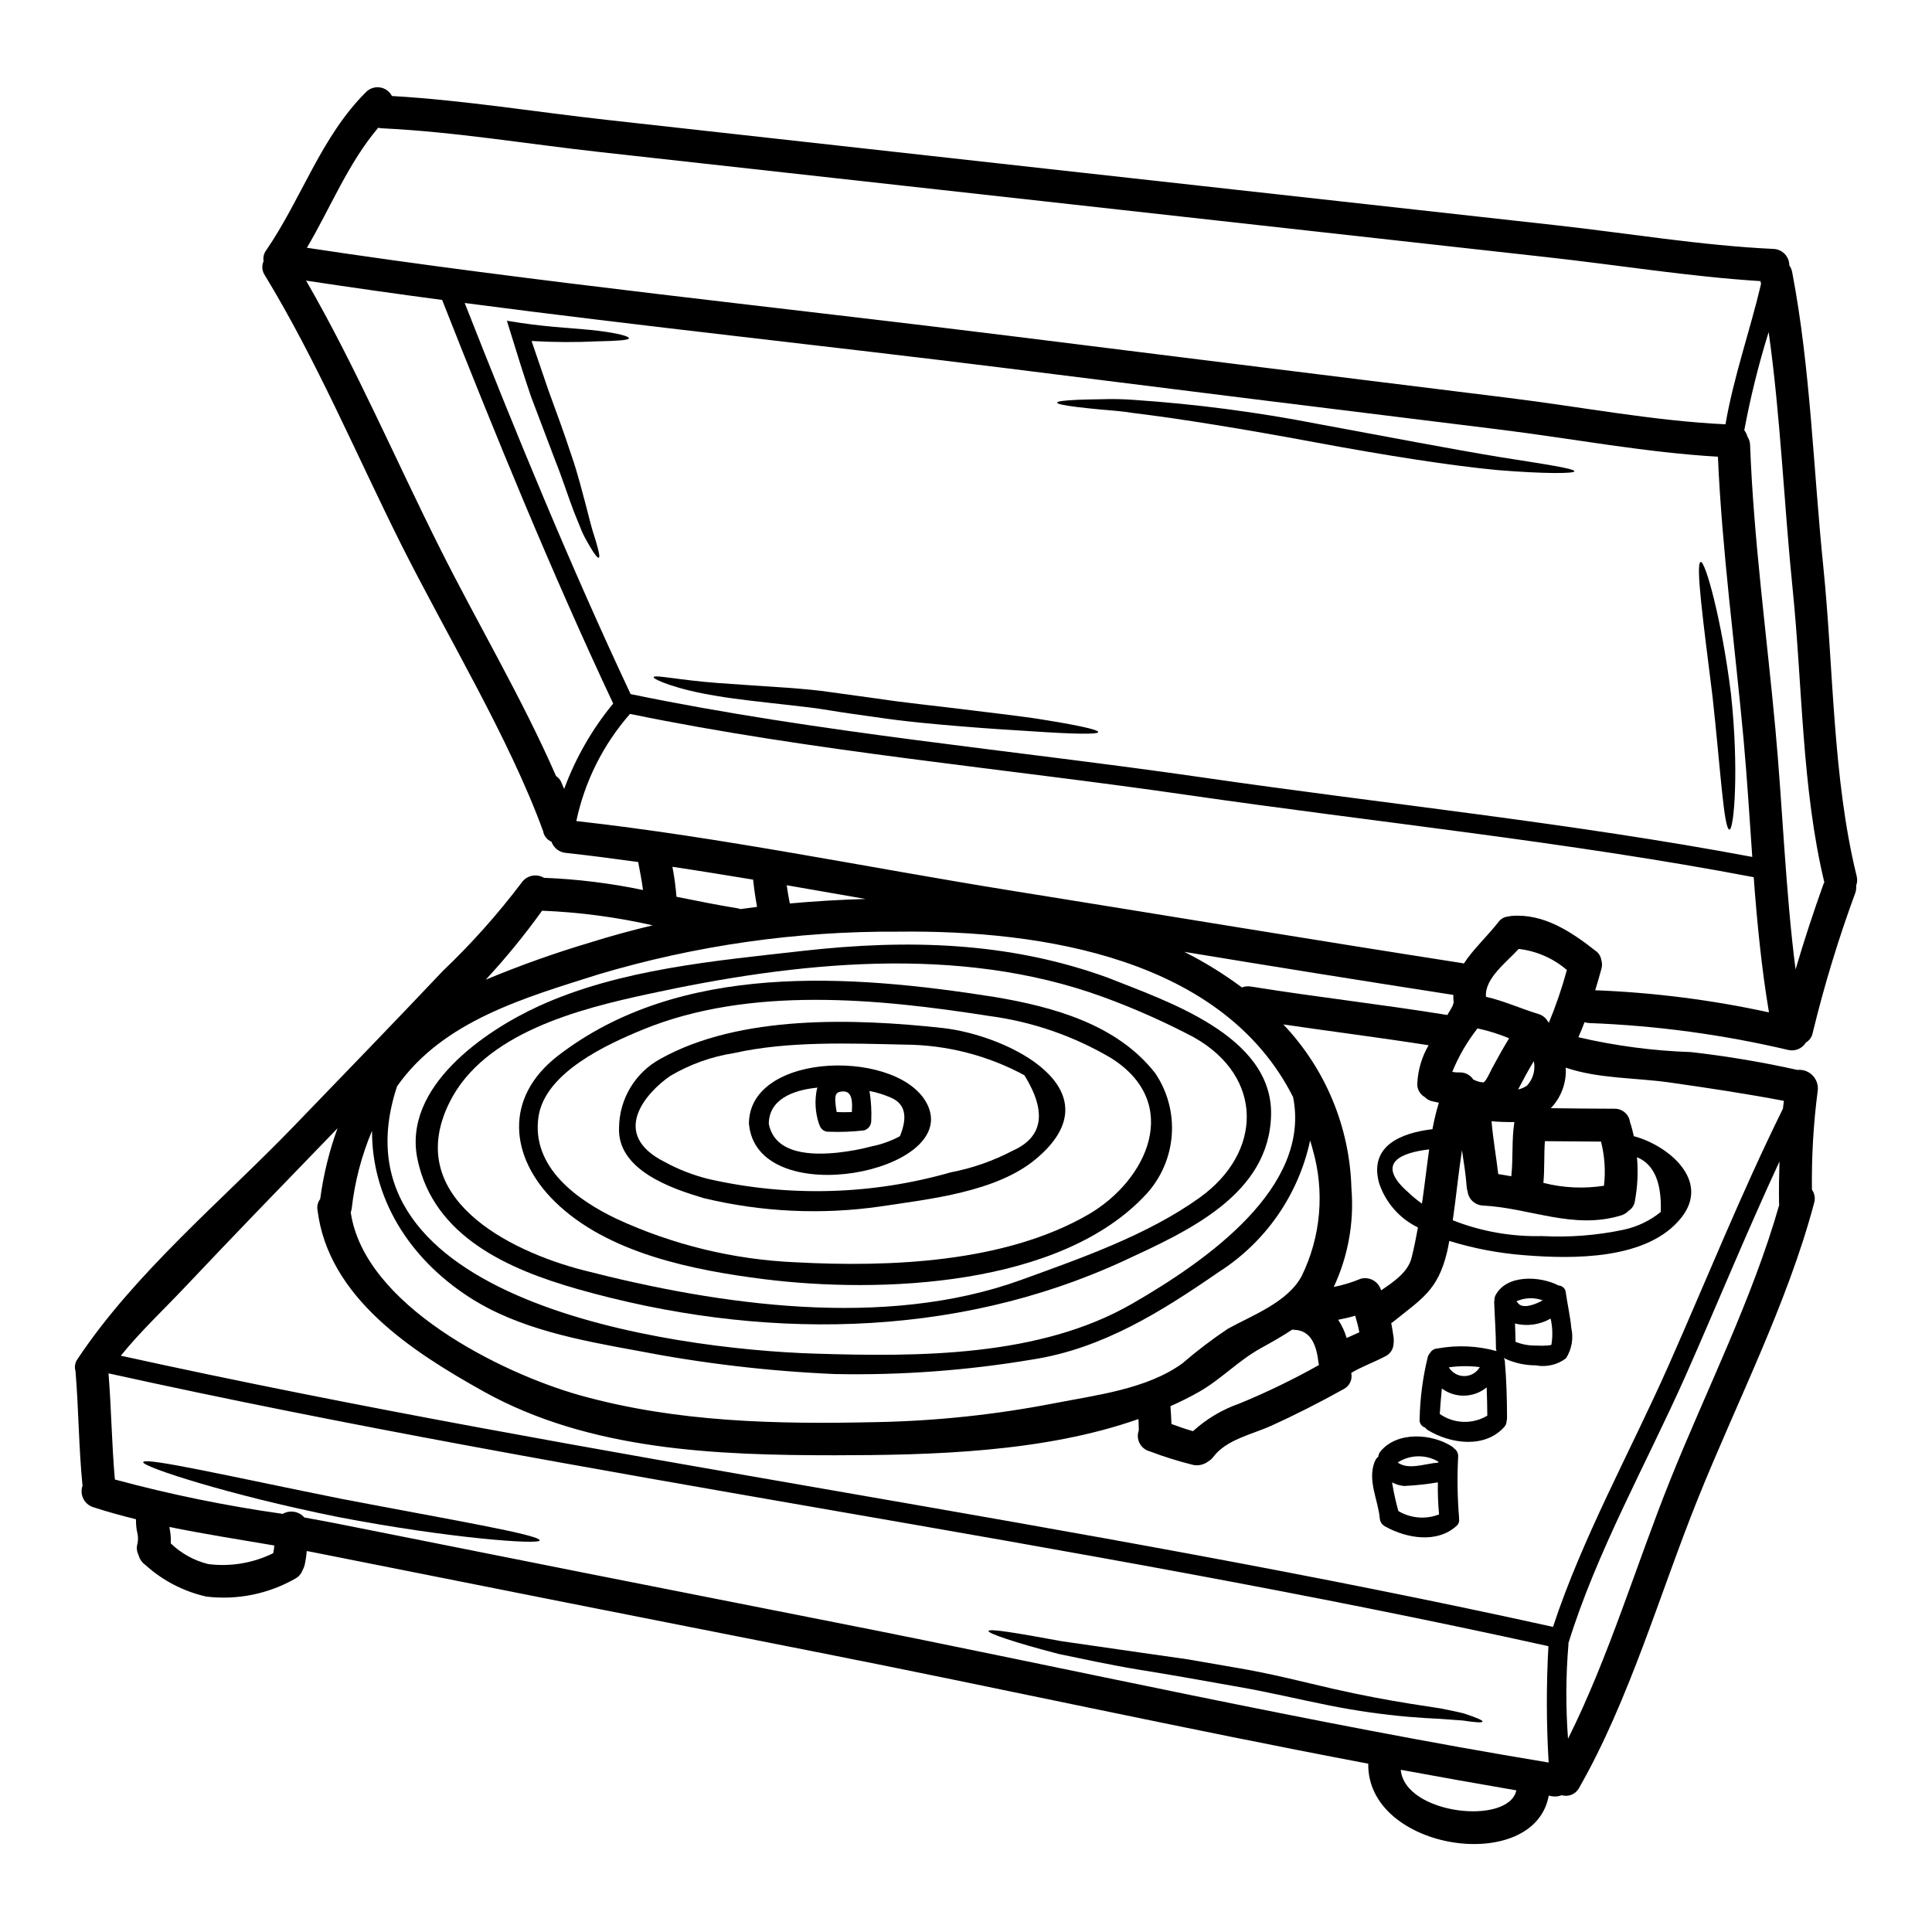 <?xml version="1.0" encoding="UTF-8"?>
<!-- Uploaded to: SVG Repo, www.svgrepo.com, Generator: SVG Repo Mixer Tools -->
<svg fill="#000000" width="800px" height="800px" version="1.1" viewBox="144 144 512 512" xmlns="http://www.w3.org/2000/svg">
 <g>
  <path d="m636.02 376.12c0.23 0.848 0.191 1.742-0.117 2.562 0.062 0.66-0.016 1.324-0.23 1.949-4.473 12.141-8.242 24.523-11.289 37.098-0.199 1.074-0.859 2.008-1.809 2.559-0.965 1.586-2.84 2.379-4.652 1.969-17.281-4.074-34.918-6.461-52.66-7.133-0.457-0.012-0.906-0.09-1.34-0.234-0.523 1.34-1.047 2.676-1.629 3.988 9.797 2.285 19.797 3.602 29.852 3.938 9.465 1.078 18.863 2.652 28.164 4.723 1.484-0.156 2.957 0.367 4.012 1.426 1.051 1.059 1.566 2.535 1.402 4.016-1.141 8.723-1.656 17.512-1.543 26.301 0.723 1.023 0.938 2.32 0.582 3.519-7.086 26.711-20.629 53.016-30.902 78.617-10.004 24.902-18.039 53.043-31.363 76.359-0.867 1.684-2.812 2.512-4.629 1.969-0.789 0.32-1.656 0.422-2.5 0.293l-0.934-0.176c-3.84 21.125-48.207 14.664-47.832-8.465-48.855-9.254-97.531-19.988-146.2-29.59-43.934-8.66-87.867-17.367-131.8-26.129-1.078-0.23-2.211-0.438-3.316-0.637v-0.004c-0.098 1.289-0.293 2.574-0.582 3.836-0.113 0.43-0.289 0.844-0.523 1.227-0.328 0.938-0.992 1.723-1.859 2.211-7.164 4.106-15.461 5.789-23.656 4.797-6.039-1.363-11.625-4.269-16.203-8.434-0.871-0.633-1.488-1.547-1.75-2.59-0.492-0.953-0.586-2.062-0.258-3.086 0.199-1.094 0.141-2.223-0.18-3.289-0.176-1.016-0.254-2.051-0.23-3.086-3.867-0.961-7.68-2.008-11.414-3.227-1.117-0.375-2.039-1.18-2.559-2.242-0.516-1.059-0.59-2.281-0.199-3.394-1.016-10.098-1.016-20.277-1.863-30.406h0.004c-0.344-1.113-0.125-2.328 0.582-3.258 15.098-22.723 38.316-42.012 57.172-61.535 13.211-13.703 26.477-27.379 39.574-41.227h-0.004c7.562-7.203 14.527-15.008 20.832-23.336 1.309-1.984 3.949-2.586 5.992-1.367 8.824 0.348 17.602 1.426 26.246 3.231-0.324-2.473-0.816-4.945-1.281-7.418-6.516-0.902-12.945-1.742-19.172-2.414h-0.004c-1.742-0.156-3.231-1.32-3.809-2.969-1.168-0.488-2.004-1.543-2.211-2.797-9.02-24.703-25.312-51.469-37.594-75.938-11.809-23.617-22.398-48.805-36.164-71.398-0.742-1.094-0.863-2.492-0.32-3.695-0.18-1.012 0.062-2.051 0.672-2.879 9.426-13.703 14.516-30.082 26.504-41.984v-0.004c0.969-0.961 2.34-1.406 3.691-1.191 1.352 0.211 2.519 1.055 3.144 2.269 19.117 1.105 38.348 4.277 57.348 6.371 41.941 4.648 83.887 9.309 125.84 13.98 41.723 4.629 83.445 9.254 125.16 13.879 19.145 2.125 38.523 5.383 57.785 6.297 2.344 0.086 4.199 2.019 4.188 4.363 0.379 0.52 0.637 1.117 0.754 1.75 4.887 25.484 5.617 52.398 8.266 78.176 2.711 26.578 2.418 55.879 8.82 81.859zm-8.789 2.184v0.004c0.09-0.16 0.168-0.328 0.234-0.496-5.965-24.703-5.816-52.371-8.379-77.539-2.297-22.461-3.199-45.738-6.371-68.258l-0.004-0.004c-2.664 8.539-4.82 17.223-6.457 26.016 0.395 0.508 0.684 1.09 0.848 1.715 0.445 0.672 0.688 1.461 0.695 2.269 0.934 24.992 4.394 50.16 6.691 75.066 1.895 20.469 2.707 43.352 5.356 63.836 2.242-7.625 4.711-15.133 7.387-22.605zm-10.746 59.531 0.266-2.098c-10.098-1.918-19.992-3.402-30.172-4.856-9.164-1.312-18.824-0.961-27.641-3.938h-0.004c0.238 3.973-1.195 7.867-3.957 10.738 5.617 0.059 11.234 0.145 16.848 0.145h-0.004c2.133-0.062 3.953 1.539 4.16 3.664 0.031 0.027 0.031 0.059 0.059 0.086 0.395 1.18 0.668 2.332 0.934 3.523 8.957 2.363 20.469 11.668 12.594 21.59-8.902 11.258-28.734 10.996-41.637 9.949h0.004c-6.742-0.516-13.41-1.785-19.867-3.781-0.176 0.988-0.352 1.969-0.582 2.938-2.445 10.188-6.691 12.367-14.402 18.594-0.145 0.113-0.293 0.172-0.395 0.262 0.23 1.223 0.465 2.445 0.609 3.668v-0.004c0.09 0.617 0.09 1.246 0 1.863-0.066 1.406-0.906 2.66-2.18 3.258-2.969 1.574-6.141 2.676-9.02 4.394l-0.004-0.004c0.391 1.746-0.461 3.531-2.062 4.332-6.297 3.492-12.66 6.75-19.234 9.719-4.918 2.242-11.809 3.609-15.215 8.18v-0.004c-0.375 0.492-0.84 0.906-1.367 1.223-1.117 0.863-2.547 1.211-3.938 0.961-3.949-0.973-7.836-2.188-11.637-3.637-1.137-0.312-2.094-1.082-2.637-2.133-0.543-1.047-0.617-2.273-0.215-3.379 0-0.992-0.031-2.008-0.086-3.027-25.191 8.875-55.051 9.574-80.422 9.602-31.395 0-65.086-1.246-93.219-16.961-18.895-10.559-41.141-24.875-43.934-48.152-0.145-0.992 0.117-2 0.727-2.797 0.848-6.402 2.387-12.695 4.598-18.766-0.352 0.395-0.699 0.727-1.047 1.105-13.242 13.676-26.477 27.324-39.543 41.172-5.512 5.82-11.699 11.641-16.848 18.012 125.69 27.641 253.87 44.105 379.55 71.863 7.769-23.617 20.602-46.668 30.609-69.246 10.016-22.613 19.324-45.832 30.312-68.059zm-0.961 25.484c-0.035-0.145-0.055-0.289-0.059-0.438-0.055-3.723 0-7.387 0.117-11.082-8.699 18.734-16.555 37.973-24.875 56.766-10.273 23.102-23.617 46.723-31.074 70.934 0 0.086 0.027 0.145 0.027 0.23v0.004c-0.707 8.332-0.746 16.707-0.117 25.047 10.824-21.648 18.152-46.32 27.027-68.43 9.531-23.805 21.895-48.211 28.938-73.031zm-4.828-244.03c-0.059-0.266-0.086-0.523-0.145-0.789-18.852-1.18-37.785-4.273-56.531-6.34-41.969-4.66-83.922-9.32-125.86-13.984-41.723-4.625-83.445-9.254-125.16-13.879-19.145-2.121-38.523-5.379-57.785-6.297-0.332-0.02-0.664-0.066-0.988-0.145-8 9.445-12.625 21.184-18.895 31.805 59.906 9.078 125.95 15.828 187.75 23.539 43.527 5.441 87.062 10.852 130.61 16.234 18.973 2.328 38.434 6.109 57.578 7.012 2.164-12.621 6.473-24.691 9.41-37.145zm2.094 192.99c-1.969-11.754-3.148-23.77-4.043-35.816-49.523-9.426-100.26-14.562-150.13-21.793-48.91-7.086-99.188-11.52-147.66-21.473v-0.004c-7.098 8.09-12 17.867-14.227 28.395 38.434 4.309 76.844 12.254 114.99 18.391 39.945 6.402 79.84 13.035 119.81 19.262 0.145 0.027 0.266 0.086 0.395 0.113 2.5-3.836 6.168-7.156 9.164-10.996h-0.004c0.621-0.859 1.59-1.398 2.648-1.484 0.27-0.062 0.539-0.113 0.812-0.145 8.586-0.695 15.887 4.219 22.344 9.281h0.004c0.773 0.551 1.297 1.391 1.453 2.328 0.262 0.805 0.27 1.664 0.031 2.473-0.523 1.863-1.047 3.754-1.629 5.617h-0.004c15.488 0.598 30.891 2.559 46.027 5.859zm-4.422-41.199c-0.727-10.414-1.371-20.859-2.297-31.07-2.297-24.879-5.703-49.988-6.809-74.98-19.23-1.105-38.754-4.828-57.785-7.188-43.754-5.379-87.523-10.82-131.3-16.324-47.598-5.934-95.434-10.965-143.03-17.223 13.684 34.801 28.086 69.832 43.973 103.65 49.781 10.301 101.48 14.84 151.76 22.113 48.328 7.012 97.469 12.016 145.48 21.035zm-24.254 94.105c0.293-7.871-1.836-12.688-6.297-14.516 0.34 3.875 0.156 7.781-0.551 11.605-0.148 1.078-0.766 2.039-1.691 2.617-0.516 0.551-1.168 0.957-1.887 1.184-12.66 3.902-24.035-1.922-36.633-2.59v-0.004c-2.129-0.055-3.891-1.664-4.133-3.781-0.121-0.355-0.199-0.727-0.234-1.105-0.23-3.285-0.754-6.519-1.25-9.777-0.957 6.141-1.539 12.398-2.441 18.566 7.516 2.961 15.543 4.387 23.617 4.188 7.277 0.391 14.574-0.18 21.703-1.688 3.59-0.777 6.945-2.387 9.797-4.699zm-15.043-6.949v-0.004c0.453-3.914 0.188-7.879-0.789-11.695-4.949-0.027-9.891-0.086-14.871-0.117-0.262 3.668-0.055 7.391-0.395 11.055h0.004c5.242 1.336 10.703 1.594 16.051 0.758zm-14.602-43.211c1.883-4.551 3.477-9.215 4.769-13.965-3.606-3.098-8.055-5.043-12.773-5.586-3.172 3.492-9.109 7.871-8.66 12.688 4.723 1.074 9.164 3.113 13.906 4.566v-0.004c1.051 0.309 1.941 1.016 2.477 1.969 0.102 0.105 0.191 0.215 0.281 0.332zm-0.059 196.07v-0.004c-0.617-10.27-0.637-20.566-0.062-30.836-126.35-27.945-255.22-44.398-381.59-72.301 0.754 9.367 0.848 18.762 1.688 28.133h0.004c14.625 3.949 29.477 6.992 44.477 9.105 1.895-1.09 4.297-0.688 5.731 0.961 2.856 0.523 5.676 1.02 8.465 1.574 44.137 8.816 88.297 17.574 132.47 26.277 62.832 12.387 125.62 26.645 188.82 37.086zm-5.707-179.43c1.594-1.746 2.254-4.144 1.777-6.461-0.754 1.246-1.484 2.531-2.211 3.836-0.641 1.18-1.25 2.445-1.949 3.668v0.004c0.859-0.172 1.676-0.531 2.383-1.047zm-3.379 9.688h0.004c-2.019 0.031-4.039-0.035-6.051-0.207 0.395 4.688 1.219 9.312 1.773 13.996 1.18 0.172 2.297 0.395 3.461 0.582 0.527-4.769 0.059-9.602 0.816-14.371zm-5.934-14.195c1.457-2.707 2.941-5.383 4.543-8-2.707-1.133-5.512-2.008-8.379-2.617-2.754 3.512-5.004 7.387-6.691 11.52 0.672 0.121 1.355 0.172 2.035 0.145 1.418-0.031 2.746 0.676 3.519 1.863 0.82 0.441 1.719 0.711 2.648 0.785 0.668-0.062 1.922-2.941 2.324-3.695zm-24.176 185.86c1.074 11.844 28.598 14.84 30.637 5.445-10.207-1.754-20.422-3.566-30.633-5.449zm14.023-203.29h0.004c-0.074-0.684-0.105-1.375-0.09-2.066-23.797-3.695-47.566-7.5-71.309-11.414 5.352 2.695 10.461 5.848 15.27 9.43 0.762-0.289 1.586-0.367 2.391-0.234 17.32 2.793 34.738 4.723 52.051 7.539 0.496-0.816 0.988-1.629 1.426-2.445h-0.004c0.059-0.281 0.145-0.551 0.266-0.812zm-3.938 26.504c-0.582-0.113-1.18-0.262-1.773-0.395l0.004 0.004c-0.73-0.152-1.391-0.527-1.895-1.074-1.336-0.719-2.133-2.152-2.035-3.668 0.172-3.559 1.199-7.019 2.996-10.098-12.801-2.008-25.664-3.637-38.492-5.512v0.004c11.18 11.762 17.609 27.246 18.039 43.469 0.738 8.957-0.875 17.953-4.684 26.094 2.453-0.488 4.848-1.219 7.156-2.18 2.293-0.609 4.656 0.699 5.352 2.969 0 0.027 0.031 0.086 0.031 0.117 3.434-2.332 7.184-4.832 8.117-8.758 0.641-2.621 1.18-5.266 1.656-7.914-4.879-2.371-8.594-6.609-10.297-11.758-2.731-9.891 5.879-13.324 14.141-14.285 0.43-2.367 0.996-4.711 1.695-7.016zm-4.328 25.777c0.641-4.422 1.137-8.93 1.773-13.41-7.215 0.844-14.562 3.492-5.512 11.414l0.008 0.004c1.125 1.074 2.324 2.062 3.598 2.961 0.023-0.328 0.082-0.648 0.137-0.969zm-20.105 36.574c1.105-0.492 2.242-0.988 3.379-1.512-0.293-1.484-0.668-2.941-1.105-4.394-1.484 0.438-2.996 0.789-4.512 1.074l0.004 0.004c0.984 1.488 1.738 3.113 2.238 4.824zm-7.328 7.16c-0.031-0.203-0.09-0.395-0.117-0.609-0.496-4.133-1.715-8.617-6.547-8.73-0.145 0-0.266-0.059-0.395-0.059-2.644 1.773-5.469 3.344-8.406 4.977-5.902 3.258-10.504 8.234-16.297 11.52-2.441 1.398-5.004 2.648-7.594 3.812 0.117 1.574 0.207 3.148 0.266 4.723 1.891 0.668 3.75 1.371 5.703 1.895h0.004c3.574-3.25 7.769-5.746 12.336-7.332 7.215-2.969 14.246-6.375 21.051-10.199zm-4.582-23.57c5.098-10.422 6.144-22.367 2.934-33.516-0.199-0.848-0.465-1.629-0.695-2.418-3.078 14.383-11.793 26.93-24.191 34.844-15.215 10.5-30.754 20.277-49.312 23.188v-0.004c-17.309 2.918-34.855 4.215-52.406 3.871-17.625-0.754-35.168-2.824-52.484-6.195-14.984-2.731-31.422-5.731-44.43-14.168-16.379-10.586-25.863-26.652-25.777-44.105v-0.004c-2.773 6.562-4.586 13.492-5.379 20.57-0.059 0.355-0.145 0.707-0.266 1.047 3.578 24.59 39.773 42.594 60.809 48.504 25.695 7.156 52.055 7.68 78.531 7.086 15.785-0.301 31.516-1.969 47.016-4.977 11.176-2.184 24.617-3.754 34.043-10.594 3.82-3.297 7.844-6.359 12.043-9.164 6.519-3.606 15.801-6.984 19.566-13.965zm-44.98 7.359c20.074-11.578 47.48-30.871 42.711-54.785-18.477-36.629-66.074-44.312-104.63-43.848-26.898-0.18-53.676 3.637-79.457 11.32-19.48 6.168-41.148 12.277-53.371 29.66-18.797 56.68 71.949 69.668 110.85 70.848 27.434 0.859 59.469 0.887 83.883-13.195zm-70.602-107.3c-6.949-1.219-13.934-2.441-20.887-3.637 0.23 1.629 0.496 3.231 0.816 4.832 6.66-0.613 13.352-0.988 20.07-1.195zm-33.109 2.68c1.457-0.176 2.91-0.395 4.363-0.582-0.438-2.387-0.789-4.801-1.047-7.219-7.215-1.18-14.375-2.363-21.383-3.402v0.004c0.504 2.625 0.863 5.277 1.074 7.941 5.383 1.074 10.766 2.18 16.207 3.055 0.301 0.059 0.523 0.145 0.785 0.203zm-40.004 8.906c5.531-1.746 11.117-3.258 16.699-4.598-9.629-2.18-19.438-3.477-29.301-3.875-4.594 6.394-9.578 12.5-14.926 18.277 9-3.746 18.188-7.019 27.527-9.805zm-6.754-40.734c3.031-8.223 7.422-15.875 12.992-22.637-16.379-34.855-31.188-71.082-45.328-106.96-12.047-1.598-24.062-3.305-36.051-5.117 13.121 22.727 23.711 47.484 35.426 70.848 9.922 19.84 21.82 39.855 30.82 60.457 0.543 0.348 0.984 0.828 1.281 1.398 0.293 0.668 0.57 1.336 0.859 2.008zm-77.102 202.53c0.141-0.672 0.238-1.355 0.293-2.039-9.195-1.574-18.59-3.023-27.816-4.918 0.059 0.32 0.117 0.641 0.176 0.988 0.184 1.117 0.25 2.25 0.203 3.379 2.762 2.656 6.172 4.543 9.895 5.469 5.906 0.758 11.91-0.246 17.25-2.879z"/>
  <path d="m602.73 327.91c2.152 19.961 0.816 35.848-0.395 35.938-1.512 0-2.387-16.137-4.512-35.379-2.414-19.438-4.566-35.262-3.113-35.555 1.211-0.234 5.574 15.242 8.02 34.996z"/>
  <path d="m560.4 495.88c0.641 2.773 0.137 5.691-1.398 8.09-2.289 1.727-5.207 2.406-8.027 1.859-2.805 0.004-5.574-0.602-8.121-1.773-0.086-0.059-0.113-0.117-0.203-0.172h-0.113c0.137 0.25 0.227 0.527 0.258 0.812 0.438 5.09 0.582 10.184 0.582 15.273-0.008 0.199-0.047 0.395-0.113 0.582 0.004 0.605-0.227 1.188-0.641 1.629-5.18 5.762-14.258 4.453-20.277 0.789h-0.004c-0.254-0.176-0.48-0.395-0.668-0.645-1.012-0.305-1.633-1.32-1.457-2.359 0.121-5.504 0.84-10.977 2.152-16.32 0.102-0.379 0.293-0.73 0.559-1.02 0.418-0.77 1.215-1.254 2.094-1.277 5.176-0.938 10.492-0.699 15.566 0.695-0.066-0.199-0.117-0.402-0.148-0.609 0-4.133-0.324-8.266-0.469-12.367 0-0.172 0.059-0.32 0.059-0.465h0.004c-0.016-0.461 0.086-0.922 0.289-1.336 2.91-5.586 11.809-5.152 16.727-2.59h0.004c1.012 0.047 1.824 0.848 1.891 1.859 0.438 3.117 1.168 6.199 1.457 9.344zm-5.238 4.328v0.004c0.355-2.254 0.277-4.555-0.23-6.781-2.859 1.652-6.25 2.125-9.449 1.312 0.09 1.598 0.117 3.227 0.145 4.856h0.004c1.703 0.68 3.523 1.016 5.356 0.988 1.105 0.066 2.211 0.059 3.312-0.027 0.289-0.031 0.57-0.09 0.848-0.172-0.004-0.059 0-0.117 0.016-0.172zm-2.328-11.605c-2.269-0.828-4.777-0.734-6.981 0.262 0.121 0.094 0.227 0.199 0.32 0.32 1.191 1.895 4.684 0.527 6.66-0.578zm-14.68 30.551c-0.031-2.5-0.059-4.977-0.176-7.477-3.426 2.805-8.316 2.922-11.871 0.289-0.23 2.238-0.395 4.508-0.551 6.75 3.742 2.629 8.684 2.801 12.598 0.438zm-1.969-12.859c-2.734-0.344-5.504-0.324-8.234 0.059 0.867 1.449 2.434 2.332 4.125 2.32 1.688-0.012 3.242-0.918 4.086-2.379z"/>
  <path d="m561.24 268.9c-0.027 0.613-7.828 0.699-20.367-0.32-12.535-1.18-29.734-3.898-48.5-7.387-18.766-3.492-35.758-6.258-48.066-7.742-3.082-0.523-5.934-0.668-8.406-0.902-2.473-0.23-4.598-0.465-6.344-0.668-3.492-0.438-5.406-0.816-5.406-1.18 0-0.367 1.949-0.578 5.469-0.754 1.746-0.059 3.902-0.113 6.402-0.145l-0.008-0.004c2.824-0.094 5.652-0.035 8.469 0.176 16.371 1.105 32.656 3.231 48.762 6.371 18.82 3.492 35.758 6.723 48.062 8.758 12.25 1.934 19.934 3.07 19.934 3.797z"/>
  <path d="m531.97 598.09c3.285 1.078 5.004 1.801 4.918 2.152-0.086 0.352-2.008 0.203-5.266-0.293-1.66-0.113-3.695-0.262-6.055-0.438-2.414-0.113-5.148-0.262-8.148-0.523v0.004c-7.09-0.621-14.141-1.629-21.121-3.023-7.797-1.543-16.383-3.637-25.344-5.152-4.508-0.789-8.902-1.574-13.148-2.328-4.246-0.75-8.406-1.426-12.336-2.066-7.871-1.312-14.984-2.883-20.891-4.102-11.695-3.027-18.762-5.473-18.617-6.082 0.172-0.727 7.535 0.523 19.406 2.703 5.902 0.848 12.988 1.863 20.801 3 3.961 0.578 8.09 1.172 12.395 1.77 4.277 0.758 8.73 1.516 13.301 2.297 9.164 1.543 17.602 3.754 25.367 5.531 7.766 1.773 14.637 3.027 20.629 3.988 2.969 0.465 5.644 0.871 8.035 1.246 2.348 0.473 4.414 0.879 6.074 1.316z"/>
  <path d="m530.63 546.33c0.203 0.805-0.094 1.648-0.754 2.152-5.117 4.539-12.988 3.199-18.562 0.172-0.027 0-0.027-0.027-0.086-0.059-0.891-0.391-1.496-1.242-1.574-2.211-0.465-5.004-3.285-9.949-1.371-14.98 0.031-0.059 0.09-0.09 0.09-0.145 0.164-0.477 0.465-0.887 0.871-1.184 0.047-0.52 0.25-1.016 0.582-1.422 4.394-5.383 13.672-4.801 19.059-1.25v-0.004c0.16 0.133 0.309 0.277 0.438 0.438 0.703 0.449 1.125 1.23 1.105 2.066-0.285 5.41-0.207 10.832 0.234 16.23 0.016 0.078-0.031 0.137-0.031 0.195zm-5.465-14.727v-0.258c-3.348-1.957-7.508-1.867-10.766 0.23 2.852 2.094 7.242 0.281 10.766 0.027zm0.203 13.734c-0.266-2.824-0.375-5.66-0.32-8.492-2.957 0.492-5.938 0.812-8.934 0.957-1.121-0.094-2.211-0.422-3.199-0.957 0.41 2.559 0.965 5.094 1.656 7.59 3.269 1.949 7.254 2.281 10.797 0.902z"/>
  <path d="m437.64 403.12c15.133 6.078 43.559 15.188 43.211 36.238-0.395 21.254-22.145 30.93-38.871 38.699-45.418 21.035-97.219 21.125-144.89 7.566-18.297-5.207-38.18-13.879-42.449-34.395-4.016-19.145 17.777-34.039 32.238-40.645 21.445-9.777 46.84-11.988 70.035-14.605 27.609-3.102 54.434-2.434 80.73 7.141zm24.266 58.277c16.699-11.957 17.109-31.945-1.426-42.449h0.004c-7.824-4.137-15.922-7.734-24.234-10.766-38.262-13.938-81.352-9.25-120.48-0.754-18.242 3.938-43.469 10.27-52.633 28.691-12.512 25.137 15.535 39.359 35.348 44.477 36.137 9.309 79.926 15.68 116.06 2.617 15.918-5.785 33.477-11.867 47.363-21.816z"/>
  <path d="m450.16 428.43c3.258 4.824 4.797 10.605 4.367 16.41-0.43 5.805-2.801 11.297-6.731 15.594-22.695 24.617-70.645 26.418-101.39 22.551-18.621-2.363-41.402-6.809-55.398-20.57-11.957-11.754-13.496-27.496 0.789-38.574 32.355-25.02 77.598-21.648 115.68-15.648 15.566 2.606 32.559 7.231 42.684 20.238zm-17.773 37.445c15.742-9.109 25.047-29.59 5.992-41.52h-0.004c-9.902-5.836-20.879-9.617-32.277-11.117-29.301-4.598-63.34-7.969-91.562 3.543-9.539 3.898-26.156 11.434-27.844 23.246-1.891 13.355 10.301 21.996 20.629 26.941 14.957 6.93 31.129 10.855 47.598 11.555 24.801 1.316 55.316 0.152 77.465-12.648z"/>
  <path d="m435.05 338.01c-0.09 0.668-6.781 0.523-17.461-0.203-5.379-0.324-11.754-0.727-18.852-1.312-7.102-0.582-14.984-1.277-23.074-2.504-2.035-0.289-4.043-0.578-6.023-0.844s-3.938-0.609-5.848-0.902c-3.75-0.641-7.418-1.02-10.938-1.426-7.012-0.789-13.441-1.457-18.793-2.363-10.824-1.715-17.023-4.453-16.848-5.004 0.199-0.727 6.719 0.789 17.281 1.574 5.352 0.395 11.727 0.789 18.793 1.277 3.543 0.293 7.301 0.582 11.203 1.18 3.84 0.523 7.797 1.078 11.84 1.629 8.148 1.219 15.832 1.969 22.871 2.852 7.043 0.883 13.41 1.602 18.734 2.363 10.598 1.645 17.113 2.981 17.113 3.684z"/>
  <path d="m393.62 416.41c17.691 1.895 46.668 16.531 24.934 34.711-10.5 8.816-28.25 10.629-41.199 12.594l0.004 0.004c-15.633 2.25-31.551 1.5-46.902-2.211-8.406-2.504-22.984-7.418-22.402-18.766v-0.004c0.055-3.719 1.098-7.356 3.019-10.539s4.656-5.801 7.922-7.586c21.094-11.781 51.555-10.703 74.625-8.203zm18.707 32.559c8.117-3.609 9.168-10.285 3.148-20.02l0.004 0.004c-9.738-5.266-20.617-8.055-31.688-8.117-14.664-0.324-30.812-0.992-45.266 2.238h0.004c-5.965 0.926-11.695 2.981-16.891 6.047-6.254 4.277-16.352 15.352-1.453 22.828 3.672 2 7.582 3.516 11.641 4.512 21.184 4.812 43.238 4.203 64.125-1.777 5.707-1.094 11.227-3.019 16.375-5.715z"/>
  <path d="m390.02 437.28c7.301 17.402-44.137 27.523-47.426 5.445-0.031-0.09 0-0.145 0-0.234v-0.004c-0.055-0.148-0.094-0.305-0.117-0.465-0.289-19.781 41.055-20.219 47.543-4.742zm-7.535 7.828c2.152-5.207 1.363-8.609-2.363-10.215-1.828-0.797-3.738-1.395-5.699-1.773 0.43 2.625 0.586 5.285 0.465 7.941-0.004 1.172-0.789 2.199-1.922 2.504-3.129 0.363-6.277 0.48-9.426 0.352-0.844 0.023-1.637-0.41-2.066-1.141-0.027 0-0.027-0.027-0.059-0.055-0.125-0.23-0.223-0.473-0.293-0.727-0.027-0.086-0.086-0.145-0.113-0.23v-0.004c-0.969-2.945-1.148-6.094-0.523-9.133 0.059-0.117 0.113-0.234 0.172-0.395-6.953 0.668-12.891 3.344-12.918 9.605 1.629 8.234 11.641 8.348 18.535 7.594v-0.004c2.945-0.324 5.863-0.867 8.727-1.629 2.617-0.52 5.137-1.426 7.484-2.691zm-12.746-6.402c0.176-2.5 0.203-5.555-2.328-5.469-1.574 0.059-2.066 0.582-2.066 2.152h0.004c0.039 1.113 0.172 2.223 0.391 3.316 1.355 0.059 2.695 0.059 4 0z"/>
  <path d="m310.68 233.64c-0.059 0.523-3.113 0.699-8.207 0.816v-0.004c-5.863 0.289-11.742 0.262-17.602-0.086 1.398 4.102 2.883 8.438 4.422 12.945 2.211 6.027 4.305 11.758 6.027 17.023 1.891 5.379 3.023 10.27 4.129 14.258 0.496 2.008 0.961 3.809 1.398 5.379 0.438 1.57 0.961 2.969 1.25 4.106 0.668 2.266 0.902 3.606 0.582 3.723-0.32 0.117-1.137-0.902-2.332-2.941-0.578-1.047-1.34-2.266-2.035-3.781-0.641-1.598-1.371-3.402-2.184-5.379-1.539-3.988-3.023-8.758-5.031-13.777-1.969-5.207-4.133-10.91-6.402-16.902-1.969-5.82-3.723-11.434-5.293-16.555l-1.074-3.465 3.594 0.57c8.148 1.223 15.508 1.457 20.66 2.098s8.098 1.445 8.098 1.973z"/>
  <path d="m287.04 552.23c-0.145 1.18-24.207-0.582-53.387-6.195-29.23-5.875-52.012-13.355-51.703-14.547 0.348-1.457 23.828 3.957 52.66 9.746 28.875 5.531 52.43 9.484 52.43 10.996z"/>
 </g>
</svg>